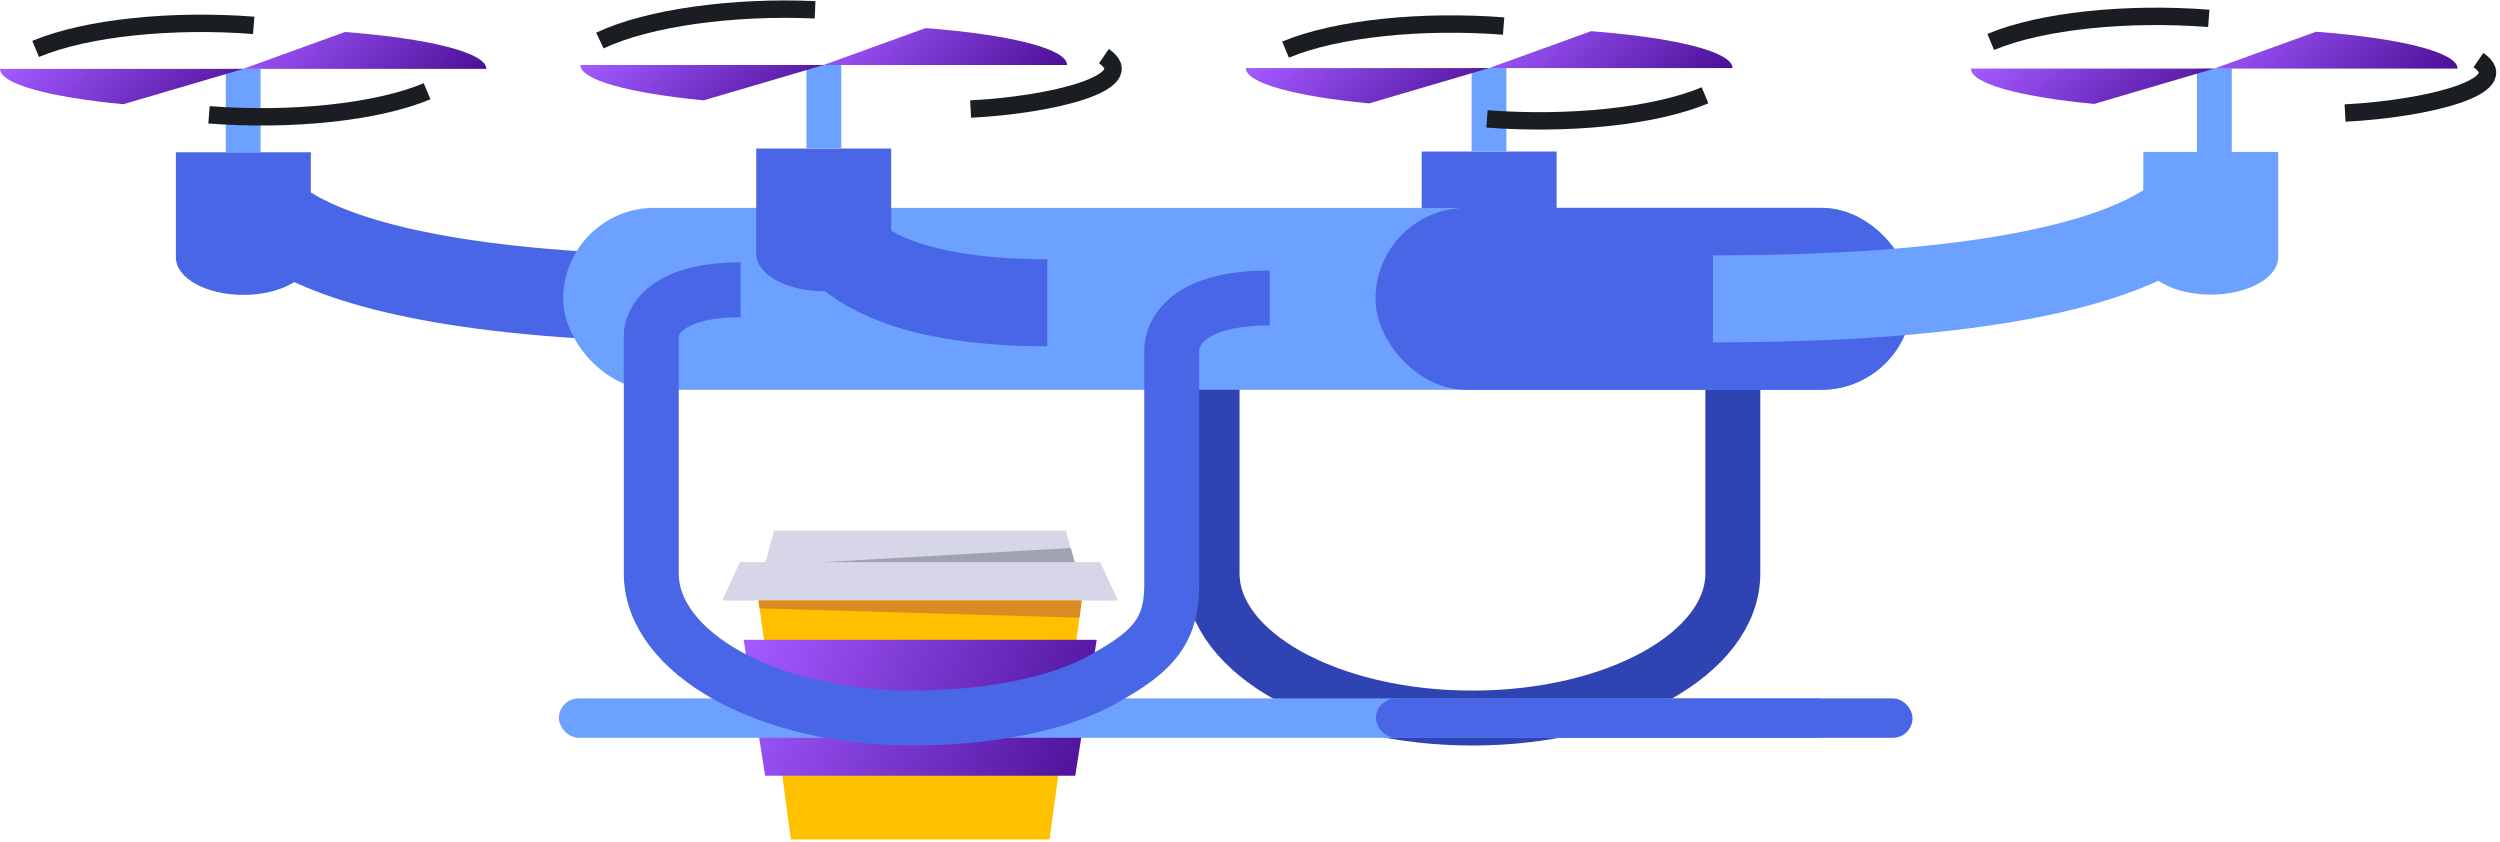 <svg width="273" height="92" viewBox="0 0 273 92" fill="none" xmlns="http://www.w3.org/2000/svg">
<path fill-rule="evenodd" clip-rule="evenodd" d="M155.251 16.551H169.985V28.049C169.985 30.309 166.687 32.142 162.618 32.142C158.55 32.142 155.251 30.309 155.251 28.049V16.551Z" fill="#4866E5"/>
<path d="M162.599 7.433V16.541" stroke="#6CA1FF" stroke-width="3.8"/>
<path d="M26.544 18.803C26.544 18.803 25.162 32.664 79.255 32.664" stroke="#4866E5" stroke-width="9.5"/>
<path d="M132.359 32.108V62.616C132.359 71.34 145.089 78.412 160.792 78.412C176.495 78.412 189.225 71.34 189.225 62.616V32.108" stroke="#3043B2" stroke-width="6"/>
<rect x="208.815" y="42.566" width="147.315" height="19.868" rx="9.934" transform="rotate(-180 208.815 42.566)" fill="#6CA1FF"/>
<rect x="208.815" y="42.566" width="58.611" height="19.868" rx="9.934" transform="rotate(-180 208.815 42.566)" fill="#4866E5"/>
<path d="M89.194 21.454C89.194 21.454 88.529 33.063 114.36 33.063" stroke="#4866E5" stroke-width="9.5"/>
<path d="M241.23 18.772C241.23 18.772 242.658 32.634 187.059 32.634" stroke="#6CA1FF" stroke-width="9.5"/>
<path fill-rule="evenodd" clip-rule="evenodd" d="M241.414 32.17C237.345 32.17 234.047 30.337 234.047 28.077V16.592H248.781V28.077C248.781 30.337 245.482 32.17 241.414 32.17Z" fill="#6CA1FF"/>
<path fill-rule="evenodd" clip-rule="evenodd" d="M89.949 31.798C85.88 31.798 82.582 29.965 82.582 27.705V16.22H97.316L97.316 27.696C97.32 28.783 96.546 29.827 95.164 30.596C93.782 31.366 91.906 31.798 89.949 31.798Z" fill="#4866E5"/>
<path fill-rule="evenodd" clip-rule="evenodd" d="M26.575 32.203C22.506 32.203 19.208 30.371 19.208 28.11L19.208 16.626H33.942V28.11C33.942 30.371 30.644 32.203 26.575 32.203Z" fill="#4866E5"/>
<path d="M241.808 7.485V16.598" stroke="#6CA1FF" stroke-width="3.8"/>
<path fill-rule="evenodd" clip-rule="evenodd" d="M241.793 7.488H268.365C268.365 5.699 262.04 4.159 252.921 3.464C247.955 5.253 241.793 7.488 241.793 7.488Z" fill="url(#paint0_linear_348_6375)"/>
<path d="M217.386 4.58C222.969 2.246 232.359 1.324 241.201 2.006" stroke="#1A1D21" stroke-width="1.9"/>
<path d="M140.38 5.419C145.963 3.085 155.354 2.162 164.195 2.845" stroke="#1A1D21" stroke-width="1.9"/>
<path d="M65.508 4.426C70.837 1.912 80.103 0.681 89.007 1.071" stroke="#1A1D21" stroke-width="1.9"/>
<path d="M3.89 5.342C9.473 3.008 18.863 2.086 27.705 2.768" stroke="#1A1D21" stroke-width="1.9"/>
<path fill-rule="evenodd" clip-rule="evenodd" d="M118.39 63.689L117.44 70.674L115.386 85.951L114.606 91.666H86.366L85.594 85.951L83.525 70.674L82.582 63.689H118.39Z" fill="#FFC000"/>
<path fill-rule="evenodd" clip-rule="evenodd" d="M119.762 69.864L117.415 84.713H83.553L81.206 69.864H119.762Z" fill="url(#paint1_linear_348_6375)"/>
<path fill-rule="evenodd" clip-rule="evenodd" d="M117.966 63.688H82.961L84.529 57.948H116.398L117.966 63.688Z" fill="#D6D6E8"/>
<path fill-rule="evenodd" clip-rule="evenodd" d="M215.218 7.488C215.218 9.144 220.623 10.582 228.677 11.35L241.805 7.488H215.218Z" fill="url(#paint2_linear_348_6375)"/>
<path fill-rule="evenodd" clip-rule="evenodd" d="M122.078 65.578H78.865L80.795 61.382H120.147L122.078 65.578Z" fill="#D6D6E8"/>
<path d="M89.964 7.092V16.2" stroke="#6CA1FF" stroke-width="3.8"/>
<path fill-rule="evenodd" clip-rule="evenodd" d="M89.949 7.096H116.521C116.521 5.307 110.189 3.767 101.077 3.067C96.112 4.857 89.949 7.096 89.949 7.096Z" fill="url(#paint3_linear_348_6375)"/>
<rect x="61.033" y="76.266" width="139.592" height="4.299" rx="2.149" fill="#6CA1FF"/>
<rect x="150.26" y="76.266" width="58.588" height="4.299" rx="2.149" fill="#4866E5"/>
<path fill-rule="evenodd" clip-rule="evenodd" d="M63.374 7.095C63.374 8.751 68.779 10.184 76.841 10.956L89.969 7.095H63.374Z" fill="url(#paint4_linear_348_6375)"/>
<path fill-rule="evenodd" clip-rule="evenodd" d="M162.618 7.43H189.19C189.19 5.641 182.866 4.105 173.746 3.405C168.78 5.194 162.618 7.43 162.618 7.43Z" fill="url(#paint5_linear_348_6375)"/>
<path fill-rule="evenodd" clip-rule="evenodd" d="M136.043 7.43C136.043 9.086 141.448 10.523 149.503 11.291L162.63 7.43H136.043Z" fill="url(#paint6_linear_348_6375)"/>
<path d="M26.556 7.519V16.627" stroke="#6CA1FF" stroke-width="3.8"/>
<path fill-rule="evenodd" clip-rule="evenodd" d="M26.541 7.523H53.113C53.113 5.734 46.788 4.194 37.669 3.495C32.719 5.284 26.541 7.523 26.541 7.523Z" fill="url(#paint7_linear_348_6375)"/>
<path fill-rule="evenodd" clip-rule="evenodd" d="M0 7.522C0 9.178 5.405 10.611 13.46 11.383L26.587 7.522H0Z" fill="url(#paint8_linear_348_6375)"/>
<path d="M80.873 31.644C71.12 31.644 71.12 36.505 71.12 36.505V62.637C71.149 71.35 83.869 78.405 99.552 78.407C107.406 78.407 115.282 77.069 120.402 74.207C125.522 71.346 127.954 69.222 127.954 63.911V38.508C127.954 38.508 127.252 32.537 138.657 32.537" stroke="#4866E5" stroke-width="6"/>
<path d="M46.638 9.964C41.055 12.298 31.665 13.221 22.823 12.539" stroke="#1A1D21" stroke-width="1.9"/>
<path d="M186.192 10.407C180.609 12.741 171.219 13.663 162.377 12.981" stroke="#1A1D21" stroke-width="1.9"/>
<path d="M270.643 6.56C274.836 9.452 264.974 11.885 256.079 12.344" stroke="#1A1D21" stroke-width="1.9"/>
<path d="M120.547 6.13C124.748 9.018 114.887 11.455 105.991 11.909" stroke="#1A1D21" stroke-width="1.9"/>
<path fill-rule="evenodd" clip-rule="evenodd" d="M89.87 61.384H83.615H117.353L116.936 59.84L89.87 61.384Z" fill="#A0A3AF"/>
<path fill-rule="evenodd" clip-rule="evenodd" d="M82.824 65.579L82.94 66.432L117.867 67.454L118.121 65.579H82.824Z" fill="#DB8B21"/>
<defs>
<linearGradient id="paint0_linear_348_6375" x1="242.634" y1="3.462" x2="257.294" y2="18.652" gradientUnits="userSpaceOnUse">
<stop stop-color="#A259FF"/>
<stop offset="1" stop-color="#490E94"/>
</linearGradient>
<linearGradient id="paint1_linear_348_6375" x1="82.427" y1="69.856" x2="120.257" y2="85.272" gradientUnits="userSpaceOnUse">
<stop stop-color="#A259FF"/>
<stop offset="1" stop-color="#490E94"/>
</linearGradient>
<linearGradient id="paint2_linear_348_6375" x1="216.06" y1="7.486" x2="230.092" y2="22.65" gradientUnits="userSpaceOnUse">
<stop stop-color="#A259FF"/>
<stop offset="1" stop-color="#490E94"/>
</linearGradient>
<linearGradient id="paint3_linear_348_6375" x1="90.791" y1="3.065" x2="105.466" y2="18.257" gradientUnits="userSpaceOnUse">
<stop stop-color="#A259FF"/>
<stop offset="1" stop-color="#490E94"/>
</linearGradient>
<linearGradient id="paint4_linear_348_6375" x1="64.216" y1="7.093" x2="78.248" y2="22.261" gradientUnits="userSpaceOnUse">
<stop stop-color="#A259FF"/>
<stop offset="1" stop-color="#490E94"/>
</linearGradient>
<linearGradient id="paint5_linear_348_6375" x1="163.46" y1="3.403" x2="178.119" y2="18.594" gradientUnits="userSpaceOnUse">
<stop stop-color="#A259FF"/>
<stop offset="1" stop-color="#490E94"/>
</linearGradient>
<linearGradient id="paint6_linear_348_6375" x1="136.885" y1="7.428" x2="150.917" y2="22.591" gradientUnits="userSpaceOnUse">
<stop stop-color="#A259FF"/>
<stop offset="1" stop-color="#490E94"/>
</linearGradient>
<linearGradient id="paint7_linear_348_6375" x1="27.383" y1="3.492" x2="42.058" y2="18.684" gradientUnits="userSpaceOnUse">
<stop stop-color="#A259FF"/>
<stop offset="1" stop-color="#490E94"/>
</linearGradient>
<linearGradient id="paint8_linear_348_6375" x1="0.842" y1="7.52" x2="14.874" y2="22.684" gradientUnits="userSpaceOnUse">
<stop stop-color="#A259FF"/>
<stop offset="1" stop-color="#490E94"/>
</linearGradient>
</defs>
</svg>
